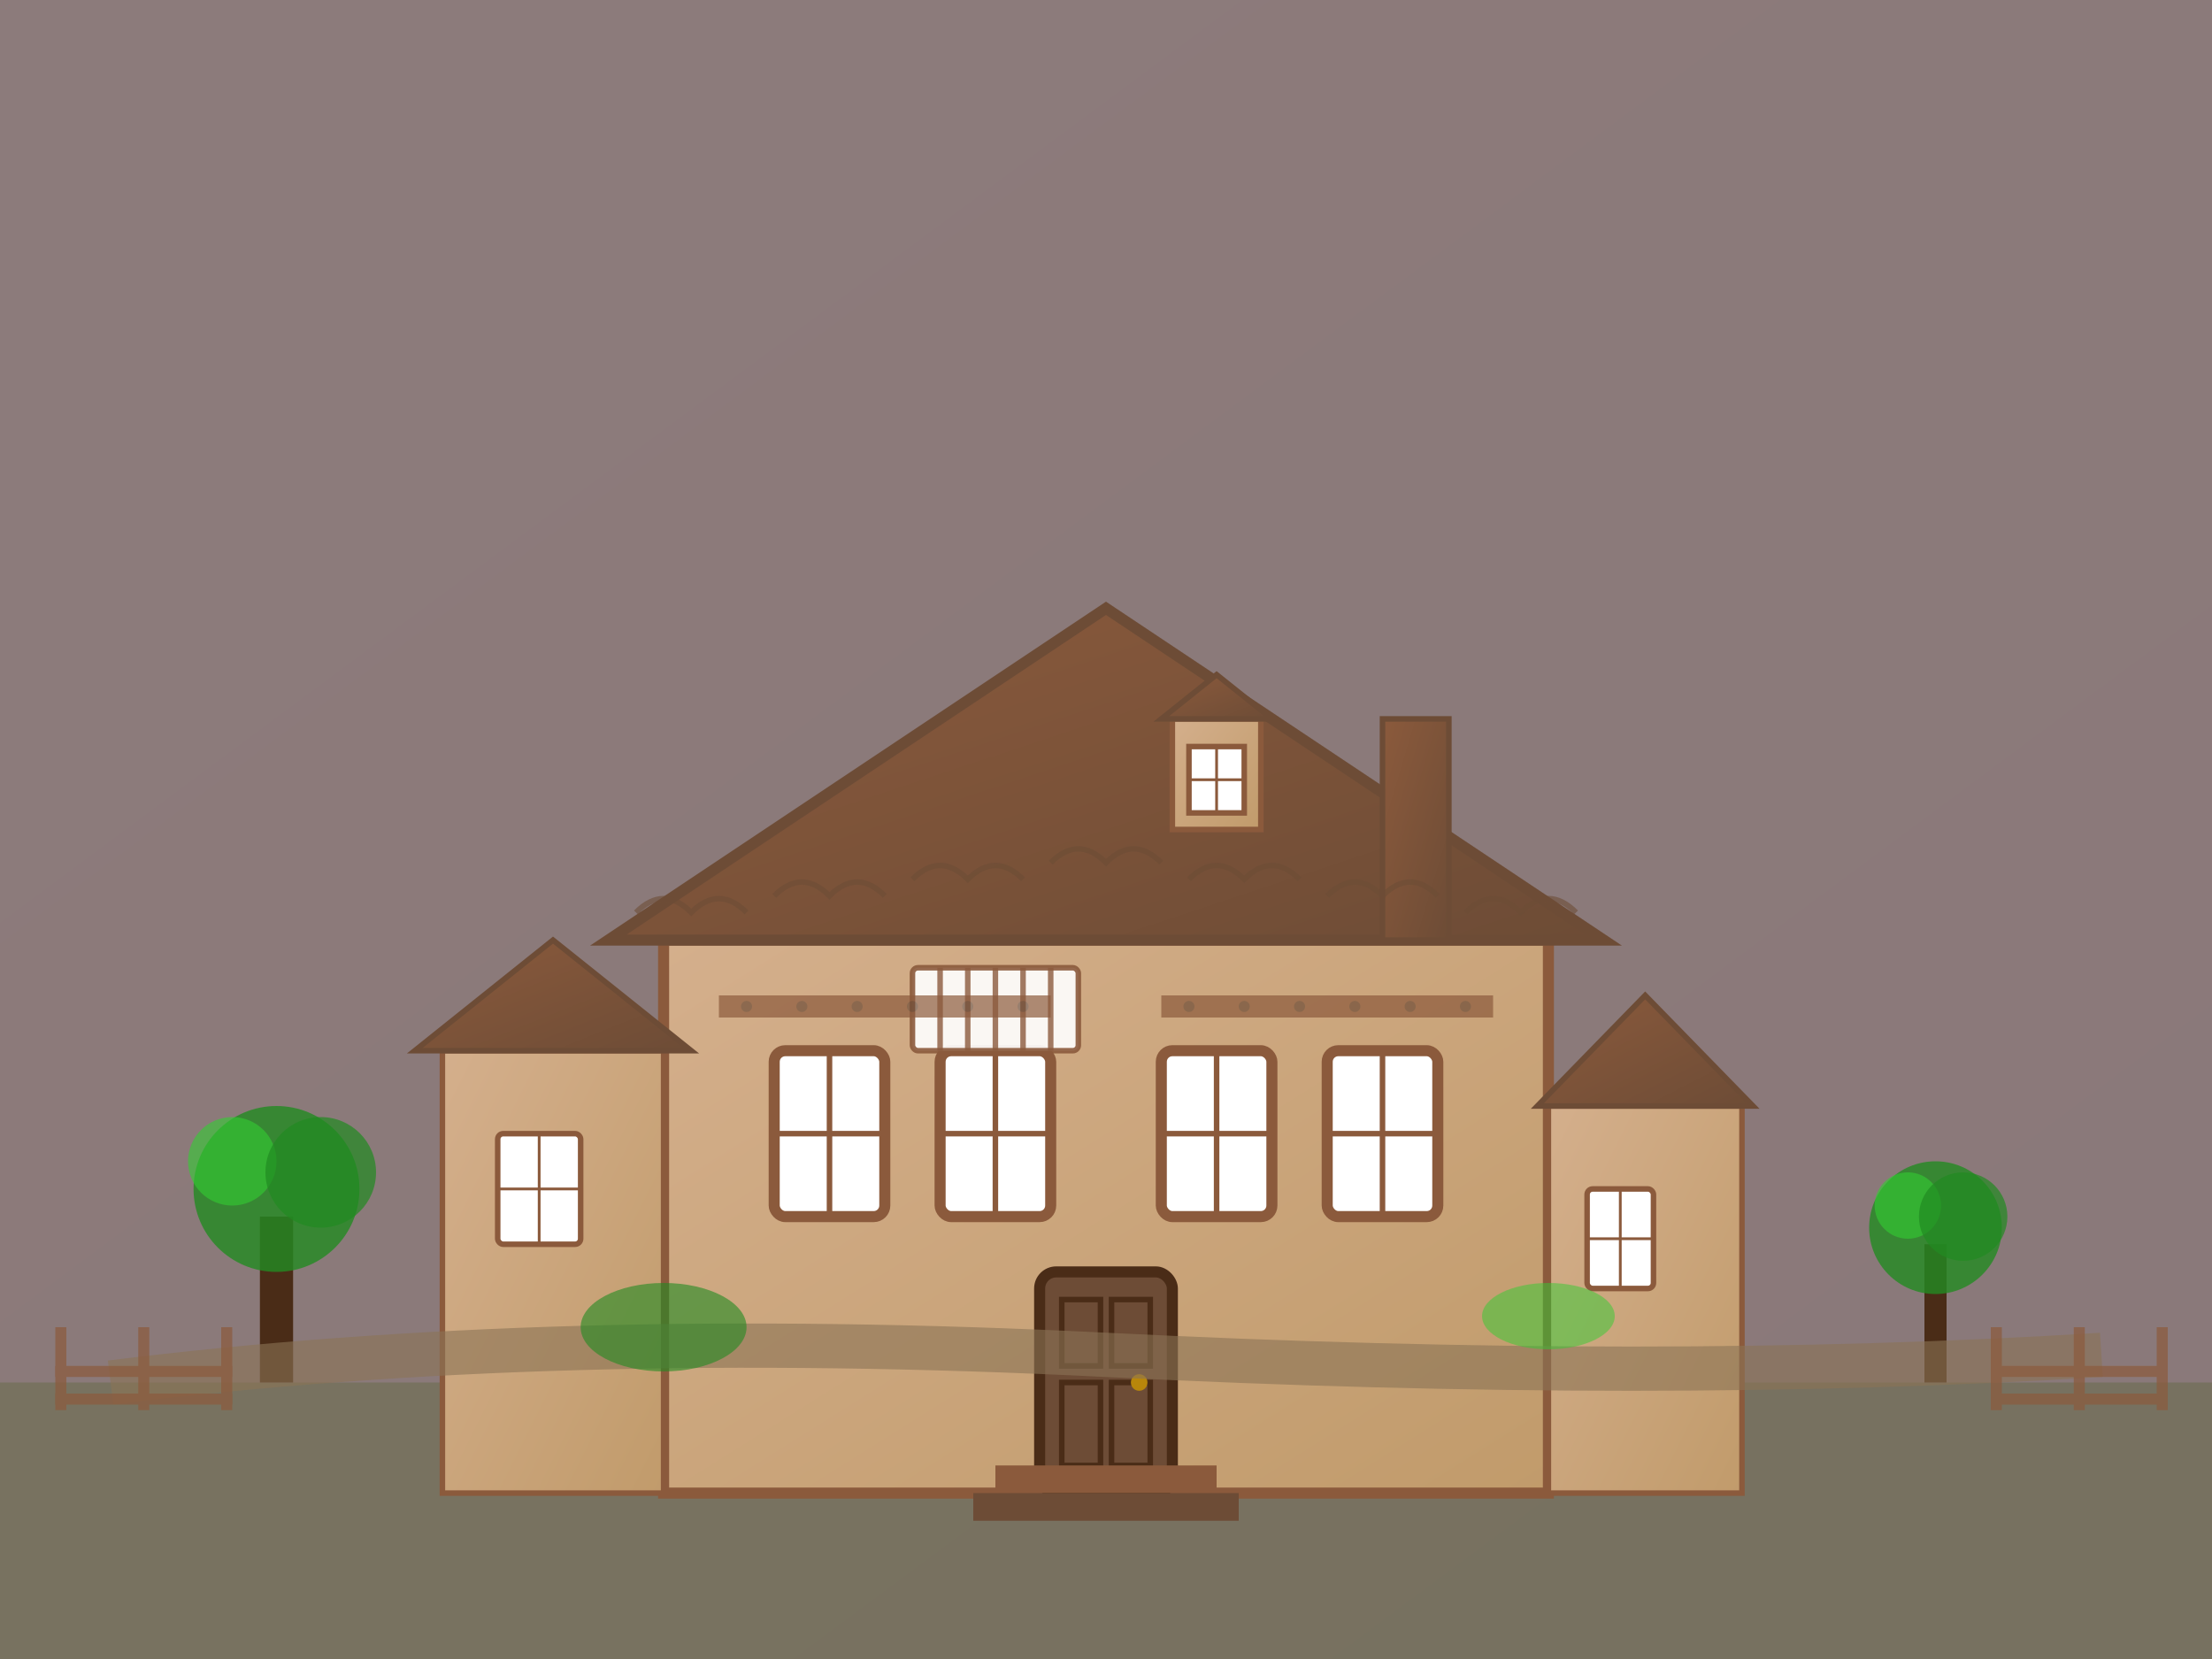 <svg viewBox="0 0 400 300" xmlns="http://www.w3.org/2000/svg">
  <rect x="0" y="0" width="400" height="300" fill="#808080" stroke="none"/>
  <defs>
    <linearGradient id="houseGrad" x1="0%" y1="0%" x2="100%" y2="100%">
      <stop offset="0%" style="stop-color:#ff524d;stop-opacity:1" />
      <stop offset="100%" style="stop-color:#e63946;stop-opacity:1" />
    </linearGradient>
    <linearGradient id="roofGrad" x1="0%" y1="0%" x2="100%" y2="100%">
      <stop offset="0%" style="stop-color:#8b5a3c;stop-opacity:1" />
      <stop offset="100%" style="stop-color:#6d4c36;stop-opacity:1" />
    </linearGradient>
    <linearGradient id="wallGrad" x1="0%" y1="0%" x2="100%" y2="100%">
      <stop offset="0%" style="stop-color:#d4af8c;stop-opacity:1" />
      <stop offset="100%" style="stop-color:#c19b6b;stop-opacity:1" />
    </linearGradient>
  </defs>
  
  <!-- Background sky -->
  <rect width="400" height="300" fill="url(#houseGrad)" opacity="0.1"/>
  
  <!-- Ground -->
  <rect x="0" y="250" width="400" height="50" fill="#4a5d23" opacity="0.3"/>
  
  <!-- Main house structure -->
  <g transform="translate(200,150)">
    <!-- Main wall -->
    <rect x="-80" y="20" width="160" height="100" fill="url(#wallGrad)" stroke="#8b5a3c" stroke-width="2"/>
    
    <!-- Main roof -->
    <polygon points="-90,20 0,-40 90,20" fill="url(#roofGrad)" stroke="#6d4c36" stroke-width="2"/>
    
    <!-- Chimney -->
    <rect x="50" y="-20" width="12" height="40" fill="url(#roofGrad)" stroke="#6d4c36" stroke-width="1"/>
    
    <!-- Roof tiles pattern -->
    <g opacity="0.6">
      <path d="M-85,15 Q-80,10 -75,15 Q-70,10 -65,15" fill="none" stroke="#6d4c36" stroke-width="1"/>
      <path d="M-60,12 Q-55,7 -50,12 Q-45,7 -40,12" fill="none" stroke="#6d4c36" stroke-width="1"/>
      <path d="M-35,9 Q-30,4 -25,9 Q-20,4 -15,9" fill="none" stroke="#6d4c36" stroke-width="1"/>
      <path d="M-10,6 Q-5,1 0,6 Q5,1 10,6" fill="none" stroke="#6d4c36" stroke-width="1"/>
      <path d="M15,9 Q20,4 25,9 Q30,4 35,9" fill="none" stroke="#6d4c36" stroke-width="1"/>
      <path d="M40,12 Q45,7 50,12 Q55,7 60,12" fill="none" stroke="#6d4c36" stroke-width="1"/>
      <path d="M65,15 Q70,10 75,15 Q80,10 85,15" fill="none" stroke="#6d4c36" stroke-width="1"/>
    </g>
    
    <!-- Left wing -->
    <rect x="-120" y="40" width="40" height="80" fill="url(#wallGrad)" stroke="#8b5a3c" stroke-width="1"/>
    <polygon points="-125,40 -100,20 -75,40" fill="url(#roofGrad)" stroke="#6d4c36" stroke-width="1"/>
    
    <!-- Right wing -->
    <rect x="80" y="50" width="35" height="70" fill="url(#wallGrad)" stroke="#8b5a3c" stroke-width="1"/>
    <polygon points="78,50 97.5,30 117,50" fill="url(#roofGrad)" stroke="#6d4c36" stroke-width="1"/>
    
    <!-- Historic windows with wooden frames -->
    <!-- Main facade windows -->
    <g fill="white" stroke="#8b5a3c" stroke-width="2">
      <rect x="-60" y="40" width="20" height="30" rx="2"/>
      <rect x="-30" y="40" width="20" height="30" rx="2"/>
      <rect x="10" y="40" width="20" height="30" rx="2"/>
      <rect x="40" y="40" width="20" height="30" rx="2"/>
    </g>
    
    <!-- Window cross frames -->
    <g stroke="#8b5a3c" stroke-width="1">
      <line x1="-50" y1="40" x2="-50" y2="70"/>
      <line x1="-60" y1="55" x2="-40" y2="55"/>
      <line x1="-20" y1="40" x2="-20" y2="70"/>
      <line x1="-30" y1="55" x2="-10" y2="55"/>
      <line x1="20" y1="40" x2="20" y2="70"/>
      <line x1="10" y1="55" x2="30" y2="55"/>
      <line x1="50" y1="40" x2="50" y2="70"/>
      <line x1="40" y1="55" x2="60" y2="55"/>
    </g>
    
    <!-- Side windows -->
    <rect x="-110" y="55" width="15" height="20" fill="white" stroke="#8b5a3c" stroke-width="1" rx="1"/>
    <line x1="-102.5" y1="55" x2="-102.5" y2="75" stroke="#8b5a3c" stroke-width="0.5"/>
    <line x1="-110" y1="65" x2="-95" y2="65" stroke="#8b5a3c" stroke-width="0.5"/>
    
    <rect x="87" y="65" width="12" height="18" fill="white" stroke="#8b5a3c" stroke-width="1" rx="1"/>
    <line x1="93" y1="65" x2="93" y2="83" stroke="#8b5a3c" stroke-width="0.5"/>
    <line x1="87" y1="74" x2="99" y2="74" stroke="#8b5a3c" stroke-width="0.5"/>
    
    <!-- Main entrance door -->
    <rect x="-12" y="80" width="24" height="40" fill="#6d4c36" stroke="#4a2c17" stroke-width="2" rx="3"/>
    
    <!-- Door panels -->
    <rect x="-8" y="85" width="7" height="12" fill="none" stroke="#4a2c17" stroke-width="1"/>
    <rect x="1" y="85" width="7" height="12" fill="none" stroke="#4a2c17" stroke-width="1"/>
    <rect x="-8" y="100" width="7" height="15" fill="none" stroke="#4a2c17" stroke-width="1"/>
    <rect x="1" y="100" width="7" height="15" fill="none" stroke="#4a2c17" stroke-width="1"/>
    
    <!-- Door handle -->
    <circle cx="6" cy="100" r="1.5" fill="#b8860b"/>
    
    <!-- Steps -->
    <rect x="-20" y="115" width="40" height="5" fill="#8b5a3c"/>
    <rect x="-24" y="120" width="48" height="5" fill="#6d4c36"/>
    
    <!-- Decorative elements -->
    <!-- Balcony on upper floor -->
    <rect x="-35" y="25" width="30" height="15" fill="white" stroke="#8b5a3c" stroke-width="1" opacity="0.9" rx="1"/>
    <g stroke="#8b5a3c" stroke-width="1" opacity="0.8">
      <line x1="-30" y1="40" x2="-30" y2="25"/>
      <line x1="-25" y1="40" x2="-25" y2="25"/>
      <line x1="-20" y1="40" x2="-20" y2="25"/>
      <line x1="-15" y1="40" x2="-15" y2="25"/>
      <line x1="-10" y1="40" x2="-10" y2="25"/>
    </g>
    
    <!-- Dormer window -->
    <g transform="translate(20,-20)">
      <rect x="-8" y="0" width="16" height="20" fill="url(#wallGrad)" stroke="#8b5a3c" stroke-width="1"/>
      <polygon points="-10,0 0,-8 10,0" fill="url(#roofGrad)" stroke="#6d4c36" stroke-width="1"/>
      <rect x="-5" y="5" width="10" height="12" fill="white" stroke="#8b5a3c" stroke-width="1"/>
      <line x1="0" y1="5" x2="0" y2="17" stroke="#8b5a3c" stroke-width="0.5"/>
      <line x1="-5" y1="11" x2="5" y2="11" stroke="#8b5a3c" stroke-width="0.5"/>
    </g>
    
    <!-- Traditional Romanian decorative pattern -->
    <g opacity="0.7">
      <rect x="-70" y="30" width="60" height="4" fill="#8b5a3c"/>
      <rect x="10" y="30" width="60" height="4" fill="#8b5a3c"/>
      
      <!-- Decorative carved elements -->
      <g fill="#6d4c36">
        <circle cx="-65" cy="32" r="1"/>
        <circle cx="-55" cy="32" r="1"/>
        <circle cx="-45" cy="32" r="1"/>
        <circle cx="-35" cy="32" r="1"/>
        <circle cx="-25" cy="32" r="1"/>
        <circle cx="-15" cy="32" r="1"/>
        
        <circle cx="15" cy="32" r="1"/>
        <circle cx="25" cy="32" r="1"/>
        <circle cx="35" cy="32" r="1"/>
        <circle cx="45" cy="32" r="1"/>
        <circle cx="55" cy="32" r="1"/>
        <circle cx="65" cy="32" r="1"/>
      </g>
    </g>
  </g>
  
  <!-- Garden/landscape elements -->
  <!-- Trees -->
  <g transform="translate(50,200)">
    <rect x="-3" y="20" width="6" height="30" fill="#4a2c17"/>
    <circle cx="0" cy="15" r="15" fill="#228b22" opacity="0.8"/>
    <circle cx="-8" cy="10" r="8" fill="#32cd32" opacity="0.6"/>
    <circle cx="8" cy="12" r="10" fill="#228b22" opacity="0.7"/>
  </g>
  
  <g transform="translate(350,210)">
    <rect x="-2" y="15" width="4" height="25" fill="#4a2c17"/>
    <circle cx="0" cy="12" r="12" fill="#228b22" opacity="0.8"/>
    <circle cx="-5" cy="8" r="6" fill="#32cd32" opacity="0.6"/>
    <circle cx="5" cy="10" r="8" fill="#228b22" opacity="0.7"/>
  </g>
  
  <!-- Garden path -->
  <path d="M20,250 Q100,240 200,245 Q300,250 380,245" fill="none" stroke="#8b7355" stroke-width="8" opacity="0.6"/>
  
  <!-- Decorative bushes -->
  <ellipse cx="120" cy="240" rx="15" ry="8" fill="#228b22" opacity="0.6"/>
  <ellipse cx="280" cy="238" rx="12" ry="6" fill="#32cd32" opacity="0.5"/>
  
  <!-- Traditional fence -->
  <g transform="translate(0,240)" opacity="0.7">
    <rect x="10" y="0" width="2" height="15" fill="#8b5a3c"/>
    <rect x="25" y="0" width="2" height="15" fill="#8b5a3c"/>
    <rect x="40" y="0" width="2" height="15" fill="#8b5a3c"/>
    <rect x="10" y="7" width="32" height="2" fill="#8b5a3c"/>
    <rect x="10" y="12" width="32" height="2" fill="#8b5a3c"/>
  </g>
  
  <g transform="translate(360,240)" opacity="0.7">
    <rect x="0" y="0" width="2" height="15" fill="#8b5a3c"/>
    <rect x="15" y="0" width="2" height="15" fill="#8b5a3c"/>
    <rect x="30" y="0" width="2" height="15" fill="#8b5a3c"/>
    <rect x="0" y="7" width="32" height="2" fill="#8b5a3c"/>
    <rect x="0" y="12" width="32" height="2" fill="#8b5a3c"/>
  </g>
</svg>
